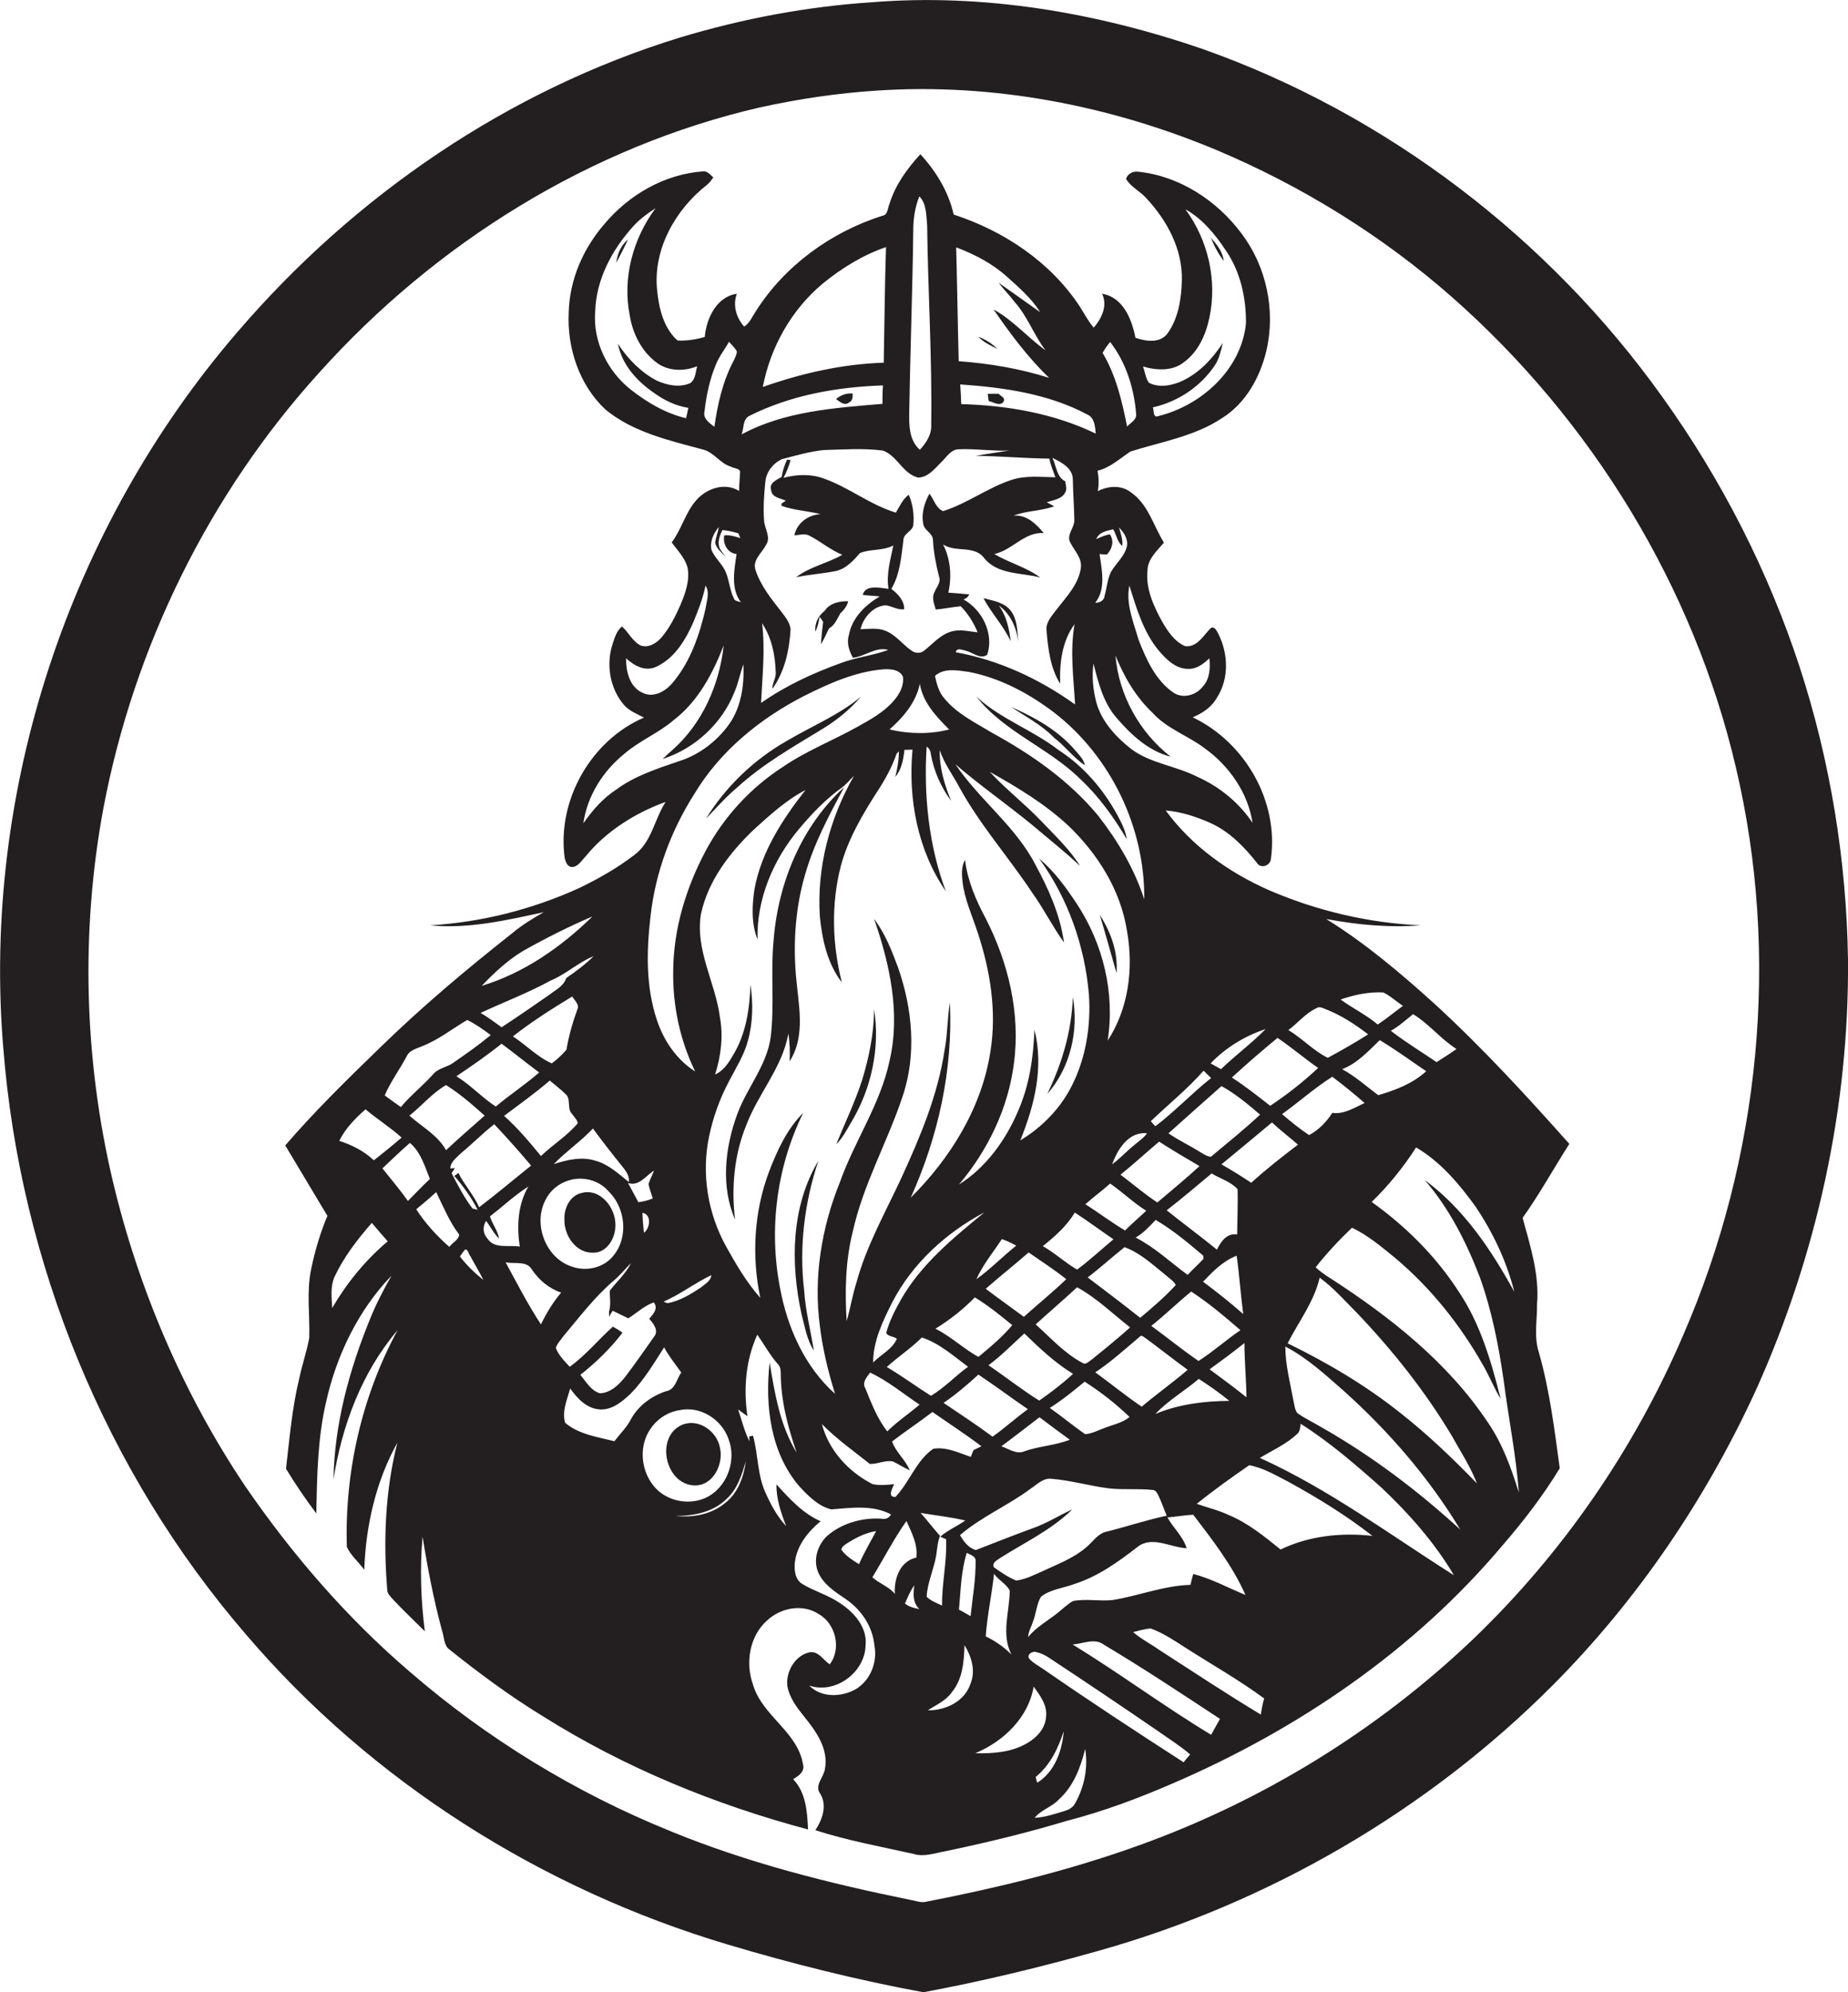 <?xml version="1.0" encoding="utf-8"?>
<!-- Generator: Adobe Illustrator 19.2.0, SVG Export Plug-In . SVG Version: 6.00 Build 0)  -->
<svg version="1.1" id="Layer_1" xmlns="http://www.w3.org/2000/svg" xmlns:xlink="http://www.w3.org/1999/xlink" x="0px" y="0px"
	 viewBox="0 0 732.1 789.3" enable-background="new 0 0 732.1 789.3" xml:space="preserve">
<g>
	<path fill="#231F20" d="M712.9,264.1c-12.5-38.1-31-74.3-54.4-106.9c-44.9-62.9-109.2-112-182.1-137.8C434.5,5,389.7-2.7,345.3,0.9
		c-25.7,1.7-51.1,6.5-75.7,13.9C201.4,35.7,140.4,77.5,94.1,131.5C27.4,208.9-7.2,313.3,1.3,415.2C8,500.1,41.7,582.9,97.4,647.5
		c49.9,58.5,117.4,101,190.9,122.9c25.5,7.6,51.4,14.1,77.5,18.9c23.2-4.3,46.3-9.9,69-16.3c67.8-19,130.8-55.6,180.5-105.5
		c33.5-33.7,60.5-73.6,80.3-116.7c24.1-53.5,37-112.1,36.5-170.7C731.5,340.8,725.1,301.5,712.9,264.1z M666.8,529
		c-19.3,45-47.6,86.2-83,120.2c-38.1,36.4-84,64.6-133.7,82.3c-27.1,9.7-55.2,16.5-83.5,22c-2,0.4-4-0.5-6-0.8
		c-32.4-6.6-64.6-14.7-95.2-27.3c-37.5-15.2-72.5-36.6-103.1-63.1c-25-21.4-46.7-46.6-65.3-73.7c-24.5-36.6-42.1-77.8-52.3-120.6
		C33.3,419.7,31.9,368.9,41,320c12.1-63.7,41.8-124.2,85.4-172.3C172.5,96.3,233.8,58,301.3,42.5c15.1-3.3,30.5-5.6,46-6.6
		c46.1-3.1,92.6,5.9,135,23.7c33.8,14.3,65.4,33.9,92.9,58.1c55.3,48.7,95.7,114.5,112.5,186.4C705.3,378.7,697.3,458.8,666.8,529z"
		/>
	<path fill="#231F20" d="M568.2,397.6c-13.4-12.1-27.3-23.9-42.8-33.5c12.3,2.3,24.9,3.5,37.4,2.5c-20.6-0.9-40.9-5.7-59.8-13.8
		c-16-7-30.8-17.5-41.2-31.7c6.2,0.5,12.2,2.5,17.8,5c7.5,3.4,13.3,9.4,18.3,15.7c1.5,2.6,5.5,1.2,5.6-1.7
		c3.1-22.8-10.4-46.1-31-55.9c3.8-1.6,7.5-4,9.6-7.8c4.9-7.6,4.5-17.5,0.5-25.4c-0.6-1-1.4-3-2.9-2.2c-2.9,2.8-5.4,7.8-10.2,7.2
		c-4.2-1.8-6.9-5.9-9.1-9.7c-3.4-6.2-6.6-13.1-5.8-20.4c0.1-4.5,3.8-7.7,6.5-10.9c-4.2-6.8-6.3-15.4-13.3-20.1
		c-3.8-2.8-8.9-2.4-12.9-0.3c0.5-2.7,0.4-5.4-0.1-8.1c5-1.2,8.8-4.8,13-7.6c12.3-3.9,25.5-6,36.4-13.3c9.4-5.9,15-16.2,17.5-26.7
		c3.7-15.9,0-33.3-9.8-46.3c-9.8-13.2-24.8-23-41.3-24.6c-1.9-0.2-4,1-4.5,2.9c1.9,3.2,5.5,4.8,8,7.6c8.2,8.8,14.4,20.2,14.1,32.5
		c-0.2,7.3-1.3,14.9-5.6,21c-2.9,4.1-8.6,3.3-12.8,1.8c-1.4-7.3-4.9-16.1-13.2-17.4c2.3,4.7-0.2,9.8-3.3,13.4
		c-2.2-2.5-3.7-5.5-5.5-8.3c-11.6-17.7-30.1-30-50-36.5c-2-9-7-17.2-13.2-23.9c-5.2,5.7-9.9,12.1-12.2,19.6
		c-0.8,1.7-0.6,4.5-2.9,4.8c-20.4,6.5-38.7,19.8-50.2,38c-1.4,2.1-2.3,4.5-4.5,5.9c-3.1-3.5-4.6-8.4-2.9-13
		c-8,1.1-12.1,9.8-12.7,17.1c-3.5,1-7.1,1.6-10.8,1.4c-5.6-5-7.4-12.9-8.1-20.1c-1.6-16.1,7.3-31.8,19.7-41.5c1-0.8,1.8-1.9,2.6-3
		c-1.2-1-2.3-2.6-4.1-2.4c-15.3,1.1-29.4,9.3-39.1,20.9c-8.4,9.7-13.8,22.1-14.1,35c-0.7,14.1,4.2,28.8,14.6,38.5
		c11,9,25.2,12.2,38.6,15.8c4.4,1.1,6.8,5.6,11.1,6.8c1.1,0.7,2.9,0.5,3.6,1.8c-0.1,2.6-0.4,5.2-0.4,7.8c-5.7-3.5-12.9-1-17,3.7
		c-4.3,4.9-5.8,11.5-9.7,16.7c2.3,3.2,5.3,6.1,6.3,10.1c0.9,5.1-0.9,10.1-2.9,14.8c-2,4.5-4.2,8.9-7.4,12.7c-2,2.3-5.2,4.4-8.4,3.2
		c-3.2-1.7-4.7-5.2-7.3-7.5c-2.1,1.7-2.9,4.4-3.7,6.9c-2.7,8.1-1.1,17.7,4.5,24.2c2.1,2.4,5.1,3.5,7.9,5
		c-21.1,9.1-34.5,32.9-31.4,55.6c0.4,1.5,0.9,3.4,2.8,3.6c2.5,0,3.8-2.5,5.4-4.1c8.2-10.1,19.7-17.3,31.8-21.7
		c-4.5,6.9-5.5,16-12.5,21.1c-6.8,5.2-14.2,9.4-21.9,13.1c-18.5,8.4-38.6,13.5-58.9,14.7c15.2,1.5,30.2-2,45-5.2
		c-4.4,2.5-8.8,5.2-12.7,8.5c-18,14.2-35.6,29-52,45c-13,12.6-25.9,25.2-37.7,38.9c5.5,9.3,11.2,18.6,16.7,27.9
		c-2.9,6.9-5,14.1-6.5,21.4c-1.8,8.9-0.4,18-0.7,27c-1,5.4-2.8,10.5-3.9,15.8c-2.9,11.8-3.9,24-5.3,36c3.7,6.1,7.7,12,12,17.7
		c0.3-14.6,0.5-29.5,3.8-43.8c4.1-18.6,12.7-36.6,26-50.4c-3.2,5.6-6.2,11.4-8.6,17.4c-8.2,20.1-14,41.5-14.4,63.3
		c3.4-21.4,11.2-42.4,25.4-59.1c-14.2,26.2-21,56.2-20.1,85.9c1.6,3.4,4.7,6,6.9,9c0.6-17.4,4.6-35,13.1-50.3
		c-4.8,18.9-5.6,38.8-4,58.2c0,1.7,1.4,2.8,2.4,4c4,4.3,8.3,8.3,12.5,12.5c-1.6-12.4-2-25-0.9-37.5c2,12.5,4.4,25,7.7,37.2
		c0.8,2.3,0.7,5.1,2.3,7c12.1,9.7,24.6,19,37.9,27.1c32.3,20.3,68,34.9,104.8,44.7c-0.3-7-0.8-14.6-5.9-19.9c2.1-1.3,4.8-3,3.9-6
		c-2.2-12.9-16.2-19.1-19.8-31.5c-3.1-8.6-1.4-19.2,5.6-25.4c5.3-5,14-6.7,20.3-2.6c6.8,3.7,9.3,13.7,4.5,20
		c-2.6-1.7-4.4-5.3-7.9-4.8c-5.8,1.2-9.5,7.6-8.9,13.3c0.8,4.7,3.7,8.5,6.6,12.1c4.7,5.8,9.8,12.8,8.3,20.8
		c-0.4,3.3-4.3,6.5-1.9,9.8c2.9,4.6,0.9,10.3-1.9,14.5c12.7,4.1,25.9,6.5,38.9,9.4c4.1,1.3,8.3-0.3,12.3-1
		c16.3-3.4,32.5-7.3,48.4-12.1c14.4-3.7,28.3-8.9,41.9-14.8c49.7-21.4,95.7-52.7,130.7-94.3c8.3-9.6,16.1-19.7,22.7-30.6
		c-2.1-15.4-4-31-8.3-46c-2-6.2-0.6-12.7-0.7-19c1-11.7-2.7-23.1-5.7-34.2c6.7-9.4,12.3-19.6,18.5-29.3
		C604.8,434.2,587.3,415.1,568.2,397.6z M469,143.5c5.7-4.1,8.7-10.9,10.1-17.6c3.2-14.8-0.5-30.8-9.5-43c6.7,3.8,11.8,9.9,16,16.3
		c5.8,8.4,8.1,18.8,8,29c-1.9,18.3-17.7,32.5-34.9,36.7c-2,0.7-1.5-2.4-2-3.5c9.9-2.2,18.9-8.2,24.6-16.7c1.7-2.6,2.4-5.7,3.1-8.8
		c-4.3,6.6-10,12.6-17.4,15.6c-3.8,1.4-8.2,2.1-11.9,0.1c-1.3-1.9-1.5-4.3-2.3-6.4C458.2,146.8,464.6,147.1,469,143.5z M439.8,135.5
		c6.3,8.1,9.5,18.4,10.3,28.6c0.2,2.3-2.3,3.4-3.6,4.9c-2-10.1-4.4-20.3-9.7-29.2C437.7,138.2,438.7,136.8,439.8,135.5z
		 M273.4,151.8c-4.2,1.9-9.2,0.8-13.2-1c-6.3-3.3-11.5-8.6-15.4-14.6c1.6,8.4,7.7,15,14.5,19.6c4,2.9,8.5,5,13.4,5.8
		c-0.3,1.3-0.6,2.7-0.9,4.1c-8.1-1.9-15.5-6.3-22-11.4c-9.2-7.3-15-19.1-14-31c0.4-12.8,6.8-24.6,15.3-33.9c2.5-2.7,5.5-4.9,8.6-6.9
		c-9,12.1-13.2,27.8-10.2,42.6c1.2,7.3,4.8,14.3,10.8,18.7c4.5,3.3,10.8,3.4,15.9,1.3C275.5,147.3,275.6,150.4,273.4,151.8z
		 M290.6,143c-4.3,8.1-6.3,17.1-7.6,26.1c-1.9-1.5-4.6-3.2-3.9-6.1c0.7-6.2,2-12.5,4.4-18.3c1.3-3.4,3.6-6.2,5.3-9.3
		c1,1.2,2.3,2.3,3.1,3.8C291.9,140.6,291.1,141.8,290.6,143z M577,415.6c-2.5,1.8-5.2,3.5-7.9,5.2c-6-4.1-12.3-7.9-18.1-12.4
		c3.2-1.8,5.9-4.3,8.8-6.6C566.1,405.6,570.8,411.7,577,415.6z M400.7,655.5c-3-3-6.5-5.4-10.2-7.2c0.6-8.3,2.4-16.5,3.3-24.8
		c1.7,2.5,4.8,4,6.2,6.6C400,638.5,396.5,647.5,400.7,655.5z M393.7,620.9c-0.8-1.7,1.2-2.7,2.3-3.5c9.7-6.2,20.5-11.2,28.8-19.4
		c-5.1,2.3-9.9,5.4-15.2,7.3c-7.7,2.8-15.3,5.8-23,8.8c-3-0.8-4.8-3.4-6.3-5.9c8.5-7.3,19-11.7,28-18.4c2.6-1.7,5-4.4,8.4-3.9
		c7.7,0.6,15.2,2.9,22.9,3.8c5.6,0.6,11.4,0,17,0.6c1.3,0,1.9,1.4,2.4,2.4c1.2,2.5,2.1,5.2,3.2,7.8c-8,1.7-15.8,4.3-23.7,6.3
		c-3.7,0.7-5.7,4.3-8.5,6.5c-4.9,4.1-11,6.4-16.8,9.1c-3.4,1.5-6.8,3.3-10.6,3.8C399.4,624.9,396.5,622.9,393.7,620.9z M386.5,618.1
		c0.1,7.4-1.2,14.8-2,22.2c-1.5-0.9-3-1.7-4.6-2.6c0.7-7.5,0.8-15.2,3.1-22.5C384.3,616,386.3,616.4,386.5,618.1z M345.7,588
		c-9.5-4.8-17.4-13.4-20.1-23.8c5.8,5.9,12.6,10.7,19,15.8c3.1,0.1,6-1.6,9.1-1c2.3,1.1,4.4,2.5,6.7,3.5c-1.7-4.2-5.5-7.1-7-11.4
		c5.2-4,10.8-7.7,16-11.7c6.4,4.5,13.1,8.8,19.4,13.6c-1,0.5-2,1-3.1,1.5c-0.4,0.9-0.8,1.8-1.1,2.7c-4.8-1.6-9.7-4.1-14.9-3.2
		c-6.8,4.7-9.4,13.3-15,19.1c-3.3,0-1.1-3.5-0.5-5.1C351.5,588.3,348.6,588.6,345.7,588z M304.7,464.1c-6,15.9-7,33.5-3.5,50.1
		c-5.4-6.1-9.5-13.1-13.4-20.1c-7.4-13.2-10-29-6.9-43.8c1.6-7.7,4.3-15.2,8-22.1c2.7-5.2,5.9-10.2,7.4-15.9c2-7.2,2.1-14.8,1-22.2
		c-0.3,9.6-1.8,19.5-6.8,27.8c-1.8,3.1-3.8,6.3-7.2,7.8c2.3-7.3,3.3-15.1,1.9-22.7c-1.8-13.8-9.9-26.7-7.5-40.9
		c2.8-13.1,11.3-24.2,20.8-33.3c6.4-5.8,12.9-11.8,20.6-15.8c-9.1,11.6-17.5,24.5-20.2,39.2c-1,6.6-1.3,13.7,1.2,20
		c-0.4-16,6.2-31.5,16.3-43.6c5.1-6.1,10.7-12,17.3-16.7c1.7-1.3,3-3,4.6-4.5c-9.6,16.8-14.8,36.4-13.5,55.8c0.9,9.1,3,18.6,8.7,26
		c-3.8-15-4.3-31-0.4-46.1c2.9-10.8,8.7-20.6,14.7-29.9c3-4.6,5.6-9.4,7.4-14.6l0.9-0.9c0,3.4-0.6,6.8-1.4,10.1
		c2.5-3,3.2-7,3.6-10.7c1,0,2.1-0.1,3.2-0.1c-1.8,19.4,2,39.9,13.2,56.1c-6.8-18.2-8.8-38-7.6-57.3c1.1,0.7,1.6,1.9,1.7,3.2
		c1.2,6.6,4,12.9,8,18.3c-2.6-6.4-4.7-13.1-4.5-20.1c1.7,5.3,5.1,9.7,7.7,14.6c8.2,15,19.6,27.8,29,42c4.5,6.3,8,13.3,12.5,19.6
		c-1.5-11-6.1-21.2-11.3-30.8c-7.9-15.3-22.2-25.7-31.7-39.8c9.6,8.3,20.1,15.6,30,23.7c6.5,5.5,13.2,10.8,19.4,16.6
		c-4.2-6.7-10-12.1-15.4-17.8c-6.5-6.8-14-12.6-20.4-19.5c10.9,6.1,21.7,12.6,30.9,21.1c11.8,11.2,21,25.8,23.5,42.1
		c2.6,14.7,0.6,30.6-7.7,43.3c3-18.8-1.8-38.4-12.2-54.2c-4.3-6.5-8.9-12.9-14.9-17.9c11.4,15.7,18.1,34.7,19.7,54
		c0.8,12.2-1.2,24.8-6.7,35.8c-4.5,9-11.8,16.6-20.5,21.8c5.6-13.8,9.4-29,5.6-43.8c-0.4,10.9-2,21.9-6.4,32
		c-4.9,11.6-12.7,22.5-23.5,29.3c11.5-13.6,19.6-30.4,21.8-48.2c2.6-19.8-2.3-40-11.4-57.6c-3.8-7.1-7-14.7-8-22.8
		c-1.5,2.6-1.3,5.7-1,8.5c0.8,7.1,3.9,13.7,6.1,20.5c4.9,14.9,7.5,31,5,46.6c-3.3,22.3-15.8,42.5-31.6,58.2
		c10.9-24.2,16.8-50.8,15.5-77.4c-1,6.3-0.9,12.7-2.1,19c-2.7,17.9-9.8,34.7-17.3,51c-6.3,13.5-13.7,26.6-17.6,41
		c-1.6,5-2.4,10.2-3.9,15.3c-0.7-11.8-0.5-23.8,2.4-35.3c4.1-18.7,13.7-35.5,19.7-53.5c5.7-16.6,4-34.9-1.7-51.2
		c-2.5-6.7-5.1-13.5-9.5-19.3c6.2,17.9,10.5,37.4,6.1,56.2c-3.6,17.1-13.8,31.6-19.6,47.9c-7.3,18-10.6,37.8-8,57.2
		c1.1,9.1,3.3,18.1,6,26.8c-12.1-10.8-18.9-26.3-21.8-42c-4.5-23.3-1.3-48,9.2-69.3C311.7,447.4,307.9,455.8,304.7,464.1z
		 M281.8,505.2c-0.2,2.3-2.4,3.4-4,4.8c-4.1,2.7-8.4,5.4-13.3,6.3c-0.4-0.1-1.2-0.4-1.6-0.6C269.5,512.8,275.3,508.3,281.8,505.2z
		 M381.7,237.5c1.1-0.4,1.8-1,2.3-2c-2.8-0.3-5.5-0.5-8.3-0.7c1.4-6.4,0.9-13.3-2.1-19.1c4.9,3.3,12.3,0.2,16.2,5.3
		c5.4,6.8,14.8,5.8,22.3,7.8c-5.5-4.1-12.3-5.8-18.2-9.3c7.1-1.5,12-8.9,19.6-8.3c-3-3.6-6.8-7.4-12-6.9c5.2-2,10.9-1.8,16.1-3.7
		c-0.7-0.4-2.1-1.2-2.9-1.6c2.6-0.9,5.9-1.2,7.3-3.9c0.8-1.4,0.2-2.9,0-4.4c-3.5-1.8-3.5-6.2-5.1-9.3c3.5,1.7,8,4,8.1,8.4
		c0.1,5.4,0.5,10.8,0.6,16.2c0.1,2.8-2.5,5.1-2,8c1.4,3.7,5.1,6.6,4.6,10.9c-0.9,6.7-5.9,11.7-9.8,16.8c-1.8,2.4-4.2,4.9-3.8,8.2
		c0.6,7.2,1.5,14.8,5.4,21c-0.3-8.1,0.7-16.9,5.7-23.6c-1.9,10.6-0.4,21.2,0.2,31.8c-14.1-10.1-30.2-17.6-47.3-20.7
		c0.5-2,2.7-0.8,4-0.6c2.8,0.7,5.8,3.6,8.5,1.6C393.8,251.2,389.3,241.7,381.7,237.5z M383.8,266.2c12.4,2.4,23.8,8.5,33.8,16.1
		c22.5,17.4,36,45.6,35.7,74c-3.9-12.1-10.5-23.2-18.3-33.2c-11.5-13.9-26.5-24.3-42.2-32.9c-6.6-4-13.8-7.5-18.7-13.5
		c-2.2-2.5-3-5.7-3.7-8.9C374,264.5,379.4,265.6,383.8,266.2z M405.8,528.3c6,5.8,12.1,11.6,19.3,16c-4.2,3.9-8.7,7.3-13.4,10.6
		c-6.9-4.3-13.3-9.4-20.1-14C396.7,537.1,401.1,532.6,405.8,528.3z M387.6,537.6c-5.9-3.3-10.9-8.1-17-11.2
		c5.7-3.5,10.9-7.6,15.6-12.4c5.2,3.2,10.1,7.1,14.8,11C397.1,529.7,392.3,533.7,387.6,537.6z M410.3,524.7
		c5.4-4.9,11-9.7,16.4-14.7c7.7,4.2,14.1,10.5,21,15.9c-5,4.5-10.2,8.7-15.4,12.9c-1,0.6-2.1,2-3.4,1.2
		C421.7,536.2,416.2,530,410.3,524.7z M430.9,506.1c5-3.8,9.7-8.1,14.6-12c6.2,2.3,11.1,6.9,16.2,11c1.4,1.3,3.2,2.3,4.1,4
		c-4.3,4.7-9.2,8.9-14.1,13C444.9,516.7,437.9,511.4,430.9,506.1z M449.9,490.3c3.1-1.8,5.5-4.4,7.9-7c6.8,4,12.9,9.1,18.9,14.2
		c0,0.3,0,0.9,0.1,1.2c-2,2.2-4.3,4.2-6.3,6.4C463.7,500.1,457.5,494.2,449.9,490.3z M445.7,487.5c-5.4-3.2-10.4-7-15.7-10.4
		c3.2-2.9,6.6-5.3,9.8-8.2c4.9,3.4,9.2,7.6,14.3,10.8C451.3,482.3,448.4,484.8,445.7,487.5z M441.1,491c-4.8,4-9.4,8.3-14.4,12
		c-4.7-2.7-8.8-6.6-13.6-9.3c4.8-3.8,9.5-8,12.7-13.3C431,483.8,436,487.5,441.1,491z M422.4,506.8c-5.4,5.2-11.2,9.9-16.8,14.9
		c-5-3.7-10.1-7.3-15.1-11.1c5.6-4.9,11.4-9.5,17-14.4C412.5,499.7,417.7,503,422.4,506.8z M386.8,506.8c2.6-5.8,6.7-10.7,10.1-15.9
		c2,0.7,3.8,1.6,5.7,2.6C397.2,497.8,392.4,502.8,386.8,506.8z M356.8,515.1c-2.3,4.1-4.5,8.4-5.7,12.9c0.4,1.5,3,1.4,4.2,2.4
		c-1.8,4.2-6.3,6.2-9.4,9.4c0-8.6,3.9-16.5,7.6-23.9c8-15.4,21.3-27.5,36.5-35.6C377.6,490.5,364.8,500.9,356.8,515.1z M351.3,541.6
		c4.5-4.1,9.6-7.4,13.9-11.7c7,2.3,12.5,7.3,18.3,11.6c-5,3.6-9.3,8.3-14.7,11.5C362.9,549.3,357.3,545.1,351.3,541.6z M364.3,556.5
		c-4.2,3.6-8.9,6.7-12.8,10.6c-4-5.1-6.3-11.2-8.7-17.1c-1.4-2.3,0.6-4.4,1.9-6.2C351.8,547.1,357.8,552.2,364.3,556.5z
		 M387.6,544.6c6.6,4.4,13,9.2,19.6,13.7c-4.8,3.5-9.2,7.5-14,10.9c-6.3-4.7-12.9-9-19.4-13.4C378.7,552.5,383.2,548.6,387.6,544.6z
		 M411.8,561.5c4,3,8,6,12,8.9c-5.8,2.3-12.1,2.5-18,4.6c-3.2,1.3-6.2-1-9.1-2C401.7,569.3,406.7,565.4,411.8,561.5z M415.9,557.8
		c4.9-3.1,9.3-6.7,13.8-10.4c6.4,4.1,12.4,8.8,17.8,14c-2.8,2.3-6.5,3-9.8,4.3c-2.6,0.9-5,2.3-7.8,2.5
		C425.1,564.9,420.6,561.1,415.9,557.8z M433.9,543.7c6.2-4.1,11.8-9.2,17.5-14c0.9-1.2,2.1,0.4,2.9,0.8c5.4,4,10.7,8.2,16.2,12.2
		c-5.9,5.1-12.3,9.6-18.2,14.6C445.9,553,440,548.1,433.9,543.7z M456.1,525.3c5.4-4.3,10.4-9.2,15.8-13.6
		c6.9,4.5,13.3,9.9,19.5,15.3c-5.7,3.9-10.8,8.5-16.6,12.2C468.4,534.8,462.4,529.9,456.1,525.3z M476.6,507.8
		c3.9-4.1,7.9-8.2,13.3-10.3c1.1,7.7,1.6,15.4,2.6,23.1C487.4,516.1,482.1,511.9,476.6,507.8z M490.1,489.1c-4.1-0.7-6.5,2.9-8,6
		c-6.5-5.3-13.3-10.3-19.9-15.6c6.1-4.7,11.9-9.7,17.8-14.6c3.4,2.1,7.6,3.2,10.3,6.3C490.4,477.2,490.2,483.1,490.1,489.1z
		 M479.7,458.3c-1.6-0.1-3-1.2-4.3-1.9c-4.1-2.6-8.5-4.6-12.5-7.4c7-6.3,14-12.5,21-18.7c5.5,3,10.5,7.2,15.3,11.3
		C493,447.4,486.3,452.8,479.7,458.3z M475.2,462c-5.4,5-11.1,9.6-16.7,14.4c-5.1-3.3-9.8-7.4-14.6-11c5.2-4.2,10.2-8.8,15.3-13.1
		C464.4,455.7,469.8,458.8,475.2,462z M449.3,453.7c-3,2.4-5.6,5.3-8.7,7.6c2.1-6,6.6-13.1,13.8-12.3C453,451,451,452.2,449.3,453.7
		z M376,289c-7.6,2-16,1.8-23.6,0c5.5-4.9,10.5-10.7,12-18.1C365.6,278.3,370.9,283.9,376,289z M409.2,642.5
		c1.3-3.2,1.4-6.9,3.2-9.9c3.8-3,9-3.4,13.4-5.1c9.3-3,17.2-8.7,24.8-14.6c5.8-4.6,13.1,0.2,19.5,0.5c-1.4-4.7-5.3-8-7.6-12.2
		c3.4-0.3,6.8-0.9,10.2-1.1c7.7,10.1,15.5,20.1,20.7,31.8c-6.9-2.8-13.5-6.5-20.7-8.3c-0.4,1.4-0.7,2.8-1.1,4.3
		c-10.5,0.3-20.4,4.3-30.7,6c-5.2,0.6-10.6-0.6-15.8,0.4c-2.3,1.3-4.2,3.2-6.2,4.8c-3.9,3.1-8.4,5.5-11.6,9.5
		C407.4,646.3,408.6,644.5,409.2,642.5z M457.7,560.2c5.1-5.4,11.6-9.1,17.2-13.9c4.2,2.7,8.2,5.5,12.1,8.7
		C477,555.1,467,556.3,457.7,560.2z M479.2,542.5c4.7-3.4,9.3-6.8,13.8-10.4c0,7.2,0.7,14.3,0.8,21.5
		C489,549.7,484,546.1,479.2,542.5z M483.9,461.3c6.7-5.5,13.3-11,20-16.6c3.3,3.1,6.9,5.8,10.3,8.8c-6.3,4.8-12.6,9.7-18.5,15.1
		C491.8,466,487.9,463.6,483.9,461.3z M507.9,441.4c6.7-4.8,12.9-10.4,19.9-14.8c4.4,3.3,8.7,6.8,12.8,10.4c-4,1.8-8.2,4.6-12.8,3.9
		c-2.3,3.6-5.4,6.8-9.2,8.8C514.8,447.2,511.3,444.3,507.9,441.4z M531.7,423.6c6-2.3,10.4-7.2,14.9-11.5
		c6.4,3.8,12.3,8.2,18.4,12.3c-5.3,4.9-12.2,7.5-19,9.5C541.3,430.4,536.9,426.4,531.7,423.6z M548,393.2c2.8,1.3,5.1,3.6,7.8,5.3
		c-3.3,2.4-6.5,5.1-10,7.4c-4.5-3.8-9.9-6.4-14.7-9.9C536.5,394.1,542.3,392.9,548,393.2z M521.4,399.5c1.2-0.9,2.5-0.2,3.7,0.3
		c6.2,2.4,11.7,6,16.9,10c-5.2,3.3-10.6,6.4-16,9.3c-5.8-2.9-10.1-7.7-15.6-11C514.1,405.4,517.1,401.5,521.4,399.5z M506.1,411.2
		c5.5,3.7,10.6,8.1,16.1,11.9c-5.9,5.5-12.2,10.5-19,15c-5-3.9-9.9-7.8-15.2-11.2C493.9,421.5,499.9,416.3,506.1,411.2z
		 M501.4,407.7c-5.6,5.7-12,10.4-17.7,15.9c-1.4-0.8-2.7-1.5-4.1-2.3C485.5,415.1,493.2,410.4,501.4,407.7z M476.8,424.2
		c1,1,2,1.9,3,2.9c-7.6,6-14.3,13.2-22.1,19.1c-0.5-0.5-1.4-1.5-1.8-2C462.9,437.5,470.4,431.5,476.8,424.2z M477.3,296.5
		c9.7,7,17.1,17.6,18.9,29.5c-5.4-8.1-13.2-14.4-22-18.3c-8.4-4.3-18.3-5.2-26-10.9c-6.1-4.8-11.8-10.9-13.9-18.6
		c-1.3-5-1.8-10.2-1.1-15.3c1.9,7.6,3.9,15.6,9.3,21.7c5.7,6.6,12.6,13,21.3,15.2c-12.4-9.6-20.6-24.5-21.9-40.1
		c3.4,8.4,8,16.4,14.7,22.7C462.2,288.7,470.6,291.4,477.3,296.5z M447.4,232c2.8,8.9,5.5,18.3,11.6,25.7c3,3.5,6.8,7.4,11.8,7.3
		c3.3,0.1,6-2,8.3-4.2c0.4,3.8,0.2,8.2-2.6,11.2c-2.7,3.5-8,5-11.8,2.3c-7-4.9-10.6-13.1-13.6-20.7
		C449.1,246.6,445.9,239.3,447.4,232z M441,209.7c1.3,2.2,1.6,5,3.6,6.6c0.3-2.5-0.6-4.9-1.3-7.3c1.9,1.9,3.5,4.3,3.2,7.1
		c-0.8,4.2-4.3,6.9-6.4,10.5c-1.4,2.9-1.6,6.3-2.5,9.4c-0.1,1.9-2,2.9-3.7,2.8c4.3-5.4,2.6-13,1.7-19.3c0.7,0.1,2.1,0.2,2.9,0.2
		c2.1-2.2,3-5.3,1.2-8c-1.9,0.3-3.7,1.1-5.4,1.9C435.3,210.8,438.5,210.3,441,209.7z M430.7,164.2c3,1.3,3.1,4.8,3.4,7.6
		c-16.5-8-35.1-11.2-53.3-11.7c-0.1-2.6-0.2-5.2-0.4-7.8C397.6,153.5,415.3,156,430.7,164.2z M399.1,109.8c4.7,4.2,9.6,8.5,13,13.9
		c-5.5-3.9-11-7.8-16.5-11.7c2,2.7,4.4,5,6.4,7.7c5.1,5.7,7.6,13.1,12.2,19.1c-7.1-5.1-12.9-12-20.6-16.2c6.6,9.6,13.6,19,22,27.1
		c-11.6-3.7-23.7-5.7-35.8-6.6c-0.4-15-0.6-30-1-45.1C386.2,100.8,393.3,104.5,399.1,109.8z M360.2,163.1c0.4-24,1.3-48,1.6-72
		c0-4.5,0.7-9.1,2.4-13.3c2.9,2.9,2.7,7.5,3.1,11.4c0.3,26.3,2,52.6,1.6,78.9c0.3,3.9-1.9,7.3-4.5,10.1
		C360.1,174.4,360.1,168.4,360.2,163.1z M363.7,189.2c3.9,0,6.6-3.5,9.1-6c2.1-1.9,3.8-5.2,7.1-5.2c6.6-0.3,13.3,0.8,19.9,0.5
		c-4.4,0.7-8.8,1.3-13.2,2.1c9.7,0.1,19.4,1,29.1,1.1c0.5,2.5,1.5,4.9,2.4,7.4c-5.8-0.1-11.7-0.8-17.3,1
		c-9.5,3.1-17.6,9.4-27.2,12.4c-2.9-1.2-3.6-4.7-5.4-6.9c-2.1,3.8-3.4,8.3-2.3,12.6c0.8,2.2,3.8,3.3,3.7,5.9
		c0.3,4.9,1.2,9.6,2.4,14.3c0.9,2.3-1,4.2-1.8,6.2c-1.2,2.2-0.1,4.7,0.5,6.9c3.3-0.3,6.6-1,9.9-1.3c2.9,2.9,5.1,6.5,6.7,10.3
		c-3.6-0.3-7.2-1.4-10.7-0.2c-4.2,1.3-7.1,4.8-10.4,7.4c-1.4,1.2-3.4,1.2-4.9,0.2c-3.6-2.4-6.2-6.2-10.3-7.9
		c-3.2-1.4-6.7-0.8-10.1-0.7c1.1-4.6,4.9-9.1,9.9-9.5c2.5,0.3,4.7,1.9,7.4,1.6c0.1-3.5-2.5-6.1-5.1-8.1c3.5-5.8,3.9-12.7,4.8-19.3
		c0-2.7,3.4-3.4,3.9-5.8c0.4-4.1-0.1-8.4-1.8-12.2c-2.4,1.8-3.6,4.6-5.1,7.1c-10.2-3.1-18.6-10-28.5-13.5c-5.1-1.9-10.7-1.7-16-0.3
		c1.2-2.2,2.1-4.6,2.8-7c-0.4,0-1-0.2-1.4-0.2c-1,2.2-1.8,4.4-2.1,6.8c-1.9,1.2-5.2,2.4-4.2,5.3c0.3,3,3.7,3.1,5.8,4.2l-1.7,1.1
		l0,0.9c5,1.8,10.4,2,15.5,3.3c-4.9,0.2-9.4,3.5-10.4,8.4c2-0.1,4-0.9,5.9,0.1c4.5,2.3,8.4,5.7,13.1,7.6c-5.9,3.4-12.9,4.7-18.3,8.9
		c5.1-1.1,10.3-1.4,15.4-2.4c4.2-0.8,7.2-4.1,9.9-7.2c4.2-1.7,9.1-0.8,13.2-3c-1.1,5.6-2.9,11.4-1.9,17.2c-3.2-0.4-9.3-1.8-10.2,2.4
		c2.2,0.3,4.5,0.3,6.7,0.6c-5.7,3.4-11,8.5-12.2,15.3c-1,3.1,0.1,6.3,1.6,9c4.8-0.5,9-4.5,14-3.1c-6.1,2.2-12.7,2.9-18.8,5.2
		c-11.1,4-21.9,9-31.6,15.8c0.5-10.5,1.7-21.1,0.4-31.6c3.8,5.7,5.2,12.6,5.4,19.3c0.3,2.3-1.4,4.3-1.3,6.7
		c4.9-6.9,6.7-15.3,7.2-23.6c-0.3-2.7-2.1-4.9-3.7-7c-4-5.1-8.2-10.3-10.2-16.5c-1.3-3.9,2.5-6.7,4.1-9.8c2.2-3.1-0.5-6.5-0.7-9.7
		c-0.4-5.2,0-10.4,0.5-15.5c0.4-3.9,3.1-7.3,6.6-8.9c5.4-1.4,10.8-3,16.5-3.6c7.8-0.2,15.6-0.8,23.4,0.2
		C355.4,180.4,357.6,187.7,363.7,189.2z M326,112.3c7.5-6.1,15.9-11.3,25-14.4c-0.5,15.3-0.6,30.5-0.9,45.8
		c-16.4,0.5-32.5,4.2-47.9,9.6C305.2,137.6,313.5,122.7,326,112.3z M296.6,164.9c16.4-8.3,34.9-11.6,53.2-12.2
		c-0.2,2.4-0.2,4.9-0.2,7.3c-18.9,1.6-38.8,2.9-55.8,12.1C294.7,169.8,294.2,166.4,296.6,164.9z M284.8,208.8
		c-0.4,2.1-1.2,4.1-1.5,6.2c0.5,2.4,2.7,4,4.3,5.8c-0.9-1.3-1.9-2.4-2.6-3.8c-0.8-2.4,0.1-4.8,1.2-7c2.2,0.2,4.3,0.7,6.3,1.3
		c0.2,0.5,0.6,1.4,0.8,1.9c-2.1-0.7-4.2-1.3-6.4-1.1c-0.6,3.3,1.2,7,4.9,7.4c-0.9,6.3-2.4,13.6,1.7,19.1c-1-0.4-2.5-0.4-2.8-1.6
		c-1.8-3.6-1.8-7.9-3.7-11.4c-1.5-2.7-3.9-4.8-5.1-7.6C281.1,214.8,282.6,211.3,284.8,208.8z M254.4,274.4
		c-5.1-2.4-6.4-8.5-6.4-13.6c3.2,2.9,7.5,5.4,11.9,3.4c7.4-3.4,11.8-10.8,14.9-18c1.9-4.6,3.7-9.3,4.7-14.2c1.8,2.8,0.4,6.2,0,9.2
		c-2.4,10.3-5.9,20.7-12.7,28.9C264,273.7,259,276.8,254.4,274.4z M244.3,312.7c-5.4,3.5-9.6,8.3-13.2,13.5
		c1.5-10.8,7.8-20.8,16.3-27.6c6-5.2,13.6-8.2,19.6-13.4c9.6-7.4,15.4-18.4,19.7-29.5c-1.7,15.6-8.5,31.1-20.5,41.6
		c-1.2,1.1-2.5,2.2-3.7,3.4c12.8-4.1,23.6-14.1,28.5-26.6c1.5-3.5,2.2-7.3,3.5-10.9c0.4,8.7-1,18-6.6,25
		c-4.9,6.3-11.7,11.2-19.3,13.5C260.2,304.6,251.5,307.4,244.3,312.7z M257.7,363.1c1.9-17.3,8.1-34,17.4-48.6
		c10.2-17,26.1-29.9,43.5-38.8c9.8-4.9,20-9.5,31-10.5c2.9-0.2,6.7-0.1,8.1,2.9c0.5,3.6-1.4,7-3.7,9.6c-3.9,4.5-9.2,7.4-14.4,10.3
		c-9.7,5.4-20.2,9.5-29.4,15.8c-12.9,8.3-23.5,19.9-30.7,33.4c-7.7,14.5-12.6,30.6-12.8,47c-0.3,13.9,2.6,27.8,8.7,40.3
		c-7.3-4.6-12.4-12.1-15.1-20.2C255.8,391,256.1,376.8,257.7,363.1z M259.1,463.8c-0.7,1.8-1.6,3.5-2.2,5.3c0.4,1.9,1.1,3.8,1.7,5.7
		c-1.8,0.8-3.8,1.2-5.7,1.5c-1.4-2.5-2.7-5.1-4.1-7.6C253.1,470.2,255.9,465.7,259.1,463.8z M255.1,488.4c-0.3-2.6-0.5-5.3-0.6-7.9
		C258.2,481.1,257.6,486.6,255.1,488.4z M249.1,468.3c-4-3.2-8-7-13.1-8.4c-5.5-1.8-11.3-0.4-16.6,1.3c4.8-5,10.7-9,15.5-14.1
		c3.5,4.8,7.1,9.4,10.8,14C247.3,463.2,249.5,465.3,249.1,468.3z M189.2,479.3c-0.5-0.1-1.5-0.4-2-0.5c-3.3-4.3-5.8-9.2-8.3-14
		c0.5-0.7,0.9-1.4,1.3-2l-1.8,0.1c0.1-2.7,2.5-4.2,4.2-6c4.5-3.7,8.6-7.9,13.2-11.5c5,5.3,9.9,10.8,14.6,16.4
		c-6.9,5.5-13.6,11.2-20.6,16.5c-2.1-4.9-5.9-8.9-8.2-13.6c-0.5,0.4-1.1,0.8-1.6,1.2C183.6,470.1,186.8,474.5,189.2,479.3z
		 M213.6,424.9c-5.5,4.8-11.6,8.8-17.2,13.5c-5.5-3.6-10-8.6-15.6-12c6.1-4.1,12.2-8.3,17.9-12.9
		C203.7,417.2,208.6,421.2,213.6,424.9z M203.2,410.6c7.4-5.8,15.4-10.9,23.5-15.8c0.9,1.6,3,3.2,2,5.2c-1.9,5.2-3.4,10.5-4.3,15.9
		c-1.7,2-3.7,3.8-5.8,5.4C212.9,418.8,208.4,414,203.2,410.6z M192,442c-5.1,4.5-10.3,9-15.3,13.7c-3.3-6-9.5-9.2-14.5-13.7
		c4.9-3.9,9.1-9,14.5-12.1C182.3,433.4,187.2,437.7,192,442z M199.7,442.1c6.1-4.6,12.3-9,18.1-14c2.1,1.8,4.4,3.5,6.4,5.5
		c2.1,2,0.3,5.6,2.4,7.7c0.8,1.2,2,2.2,2.3,3.7c-4.2,5-9.9,8.5-14.6,13C209.7,452.4,205.1,446.9,199.7,442.1z M216.1,475.4
		c1.8-3.7,5.2-6.5,9.1-7.7c5.5-1.8,12-0.2,15.8,4.2c6.8,6.5,8.1,18.2,2,25.6c-3.8,4.8-10.6,6.3-16.2,4.4
		C216.3,498.7,211,485.1,216.1,475.4z M207.3,376.7c8.9-5,18-9.6,27.4-13.6c-12.4,12.1-27.1,22.4-43.9,27.5
		C195.8,385.4,201.1,380.4,207.3,376.7z M218.1,388.5c6.1-2.5,11-7.2,17.1-9.7c-3.3,3.3-7.1,6.1-10.9,8.7c-1,3.2-4.1,4.6-6.5,6.5
		c-6.3,4.4-12.7,8.8-19.1,13c-2.7-2-5.4-4-8.3-5.7C199.6,397,209.2,393.4,218.1,388.5z M161.1,418.5c1.1-2.4,3.8-3,6.1-4
		c6.5-2.5,11.9-6.9,17.9-10.4c3.3,1.6,6.4,3.8,9.3,6c-4.7,3.9-9.7,7.4-14.6,10.8c-2.6,2-6.2,2.2-8.3,4.8c-4,4.5-8.8,8.2-12.7,12.9
		c-2.2-1.5-4.3-3.1-6.4-4.6C154.7,428.6,158.3,423.8,161.1,418.5z M144.8,439.5c4.6,3.9,9.8,7.1,14.3,11.2c-3.6,3.1-7.3,6.1-11,9
		c-3.9-3.7-8.7-6.1-13.7-7.7C136.8,447.1,140.7,443.1,144.8,439.5z M131.6,518.2c-0.2-4.1-0.8-8.4,0.9-12.3
		c3.7-7.9,9.1-14.9,14.8-21.4c2.1,2.5,4.2,4.9,6.3,7.3C144.8,499.2,137.4,508.3,131.6,518.2z M151.5,462.9
		c3.6-3.4,7.1-6.8,10.9-10.1c4.3,3.7,5.9,9.3,7.9,14.3c-3,2.8-5.8,5.8-8.7,8.7C158.5,471.4,154.9,467.2,151.5,462.9z M178,494
		c-5-4.4-9.5-9.3-13.1-14.9c2.7-2.2,5.3-4.4,7.9-6.8c2.8,5.7,5.2,11.7,9.1,16.8C181.8,491.2,179.1,492.4,178,494z M182.2,497.8
		c0.7-1,1.3-1.9,2.1-2.8c1.2,0.1,1.3,1.8,2,2.6c1.7,3.2,3.6,6.3,5.2,9.5C188.1,504.4,184.9,501.3,182.2,497.8z M193.1,490.7
		c-1.8-2-2-4.8-0.5-7c1.7,2.3,3,5,5.1,7c-0.5-3.2-2.7-5.7-3.6-8.8c5.1-3.9,9.8-8.4,15.2-11.8c-4.2,7.2-4.6,15.7-3.4,23.8
		C201.7,493.1,195.9,495,193.1,490.7z M214.3,524.7c-5.2-7.9-9.5-16.3-14-24.6c3.5,0.8,8.4-0.8,10.5,3c2.8,4.1,6.7,7.4,11.5,9
		C219.1,515.9,216.5,520.2,214.3,524.7z M223.1,529.5c6.4-7.6,12.4-15.6,20-22.1c2.5-2.1,4.6-4.7,6.9-7c-2.1,4.2-5.6,7.3-8.4,10.9
		c-0.1,2.7,0.5,5.5-0.3,8.2c0,0.7,0,1.4,0,2.2c0.4-0.8,0.9-1.6,1.4-2.4c2.1,1,4.1,2,6.2,3c3.4-2.1,6.3-5,10.1-6.3
		c1.9,2.4-0.2,4.6-1.8,6.5c1.7,1.9,3.9,4.7,1.9,7.1c-3.7,5.2-7.3,10.5-11.2,15.6c-2.5,3.2-5.8,6.6-10.2,6.8c-3.6-1-5.5-4.6-7.8-7.3
		c6.2-4.9,11.9-10.4,16.7-16.7c-1.2-0.9-2.5-1.7-3.8-2.4c-5.8,5.2-10.7,11.3-17.1,15.9c-2.1-2.3-4.4-4.5-5.5-7.5
		C220.7,532.3,222.1,531,223.1,529.5z M250,562.2c-1.7,3.3-4.4,5.9-6.6,8.8c-6.7-1.7-14.1-2.7-19.5-7.3c-1.4-4.4,0.8-9.3,2-13.6
		c2.8,4,6.7,8.1,11.9,8.3c4.8,0.2,8.7-3.1,12-6.2c5.3-5.4,9.2-12,13.3-18.4c1.9,3.6,4.5,6.7,6.8,10c-1.9,2.5-2.3,6.8-6.1,7.4
		C258.1,553.1,252.9,556.9,250,562.2z M257.7,566.1c2.6-3.9,6.8-6.7,11.5-7.4c8.2-1.8,16.7,3.6,19.4,11.4c3.1,8-0.1,18-7.5,22.5
		c-6,3.6-14,2.9-19.5-1.3C254.2,585.5,252.3,573.8,257.7,566.1z M287.1,595.6c-5.3,4.4-12.6,5.7-19.3,5c7.3,0,15.1-1.6,20.4-7.1
		c4.1-3.9,5.7-9.4,7.3-14.6C294.6,585.2,292.3,591.7,287.1,595.6z M338.9,669.3c-5.5,3.1-13.6,3.4-18.3-1.5
		c10.2,3.5,22-5.1,22.3-15.8c0.8-7.2-4.5-13.2-10.2-16.9c-4.5-3.1-9.9-4.6-14.6-7.4c-3.2-1.7-3.5-5.7-3.2-8.8
		c0.8-6.6,5.2-12.1,10.2-16.2c-7.1-3.1-12.4-9-17.5-14.6c-0.1,5.8,1.8,11.2,3.8,16.5c-3.5-3.8-6-8.4-8.1-13.1
		c-3.3-7.1-2.9-15.2-5-22.7l-1.5,0.3c0,0.5,0.1,1.4,0.1,1.9c-2.1-4-3-8.4-4.5-12.6c1.2,0.9,2.5,1.8,3.7,2.7
		c-1.6-10.9-0.7-22.2,3.9-32.3c2.8,3.9,5,8.1,8.2,11.7c0.9,0.9,1.1,2.2,1.1,3.5c0,10.8,2.8,21.4,6.3,31.5
		c-6.6-10.7-8.7-23.5-10.7-35.7c-1.9,16.9,0.3,35.7,11.7,49c3.5,3.8,7.5,7.9,12.7,9.2c7.9-0.6,16.4-1.9,23.7,2
		c-0.8,1.4-2.1,2-3.6,1.7c-7.4-0.5-15.1,1.5-21,6.2c-4.2,3.4-6.4,9.5-4.4,14.7c2,5,6.7,8,11,10.9c6.2,4.2,10.7,10.9,11.4,18.4
		C347.7,658.7,344.7,665.9,338.9,669.3z M347.1,606.6c-2.3,4.3-4.8,8.6-6.8,13.1c-2.6-1.6-5.2-3.3-7-5.7c0.2-1.4,1.5-2,2.5-2.7
		C339.3,609.1,343.1,607.2,347.1,606.6z M354.5,631.5c-2.4-3-6.2-4.1-8.9-6.6c4.5-7.4,8.5-15.2,13.5-22.3c2,4.5,4.6,9.3,3.9,14.5
		C356.5,618.5,354.1,625.6,354.5,631.5z M358.5,635.3c1.1-2.5,2.1-5,3.7-7.2c-0.4,3.3-0.7,6.8,2,9.4
		C362.1,637.1,360.1,636.6,358.5,635.3z M364.7,599.4c5.9,1,11.8,1.6,17.7,3c-3.2,2.3-6.9,3.8-9.9,6.4c0.6,0.3,1.7,0.8,2.3,1
		c0.4,8.8-1.7,17.5-1.6,26.3c-2.1-1-4.4-1.8-6.1-3.5c0.3-5.7,2.9-10.9,3.8-16.5c0.4-2.5,0.5-5.2,1.5-7.6
		C369.8,605.6,367.4,602.4,364.7,599.4z M384.5,667c-2.3,7.1-9.9,10.7-16.9,10.6c3.3-2.2,7.2-3.8,9.5-7.2c4.3-5.2,4.8-12.2,5-18.6
		C384.8,656.2,386.6,661.8,384.5,667z M386.4,694.6c11.2-4.7,21-14.1,23.1-26.4c2.5,3.5,5.5,7.4,4.9,12c-0.3,4.5-3.5,8.1-7.3,10.3
		C401,694.2,393.5,694.8,386.4,694.6z M421.4,685.9c-0.6,7.8-3.6,16.1-10.5,20.4c-0.2-0.6-0.5-1.8-0.6-2.3
		C416,699.4,419.2,692.7,421.4,685.9z M426,714.3c-0.8,1.6-2.3,2.6-4,3.1c-4,1.2-7.9,2.6-12.1,2.8c2.5-3.2,6.9-4.3,9.6-7.3
		c5.8-5.2,8.6-12.7,10.4-20C431.1,700.2,429.6,707.9,426,714.3z M468.9,698.2c-18.6-12-37.2-24.2-55.4-36.8c-2-1.4-4.2-2.5-5.8-4.3
		c-1.1-1.7,1.6-3.2,3-2.5c1.9,0.4,3.6,1.3,5.2,2.4c14.4,9.5,28.8,19.2,43.1,29c4.2,3,8.6,5.7,12.5,9.1
		C470.6,696.1,469.7,697.1,468.9,698.2z M479.8,687.3c-18.7-11.3-36.3-24.4-54.9-35.8c4.1-0.2,8.7-2.7,12.4,0.1
		c15.6,9.3,30.8,19.4,46,29.4C482.1,683.1,481,685.2,479.8,687.3z M499.5,679.3c-13.6-8.2-26.9-17-40.2-25.6
		c-3.4-2.4-7.2-4.3-10.4-7.1c2.3-0.5,4.6-1.3,7-1.4c5,1.8,9.5,4.9,13.9,7.7c10.3,6.6,21.1,12.7,31,20
		C500.2,675,499.8,677.1,499.5,679.3z M507.3,613.9c-6.4-5.2-12.9-10.5-20.6-13.7c-4-1.9-8.4-2.9-12.6-4.4
		c6.7-5.4,13.7-10.4,20.8-15.3c5.5,1,10.3,3.9,15.2,6.4c11.7,6.4,23.1,13.4,33.6,21.6C531.3,607.1,518.5,608.5,507.3,613.9z
		 M499.1,577.6c5-3,10.4-5.4,14.7-9.4c1.3-1,1.2-2.7,1.5-4.1c11.5,7.3,21.9,16.3,32,25.3c10.9,10.3,21,21.7,28.7,34.7
		C550.7,608.1,526.5,590,499.1,577.6z M523.4,565.4c-3.1-1.9-6.5-3.4-9.5-5.6c-1-1.4-1.1-3.2-1.5-4.9c-1.3-7.1-3.2-14.1-3.2-21.4
		c8.7,4.5,16,11.3,23.3,17.7c17.8,16,33.6,34.3,46,54.8C561.7,590.6,543.3,576.7,523.4,565.4z M554.9,559.9
		c-13.8-11-29-20-44.8-27.7c4.4-8.6,10.5-16.5,12.7-26c5.5,4,10,9.2,14.8,14c14.1,14.8,26.9,30.9,37.4,48.4
		c3.5,6.3,7.5,12.4,10.1,19.1C575.6,577.9,565.7,568.4,554.9,559.9z M589.4,563.5c-15.8-23.7-38.5-41.6-62.1-56.9
		c-2.2-1.3-4.2-2.8-6.1-4.5c4.4-5.6,9.3-10.8,14.4-15.7c6.3,3,11.6,7.5,17,11.9c14.2,11.9,25.9,26.6,35,42.7c2.5,4.3,4.3,9,6.9,13.2
		c-3.7-14.7-8-29.6-16.5-42.3c-9-14-21-26-34.6-35.7c6.7-6.5,12.6-13.8,17.6-21.6c9.7,5.7,17.1,14.5,23.6,23.5
		c6.9,10.3,12.3,21.7,15.3,33.7c-9.1-16.6-20-32.9-35.5-44.3c9.7,11.2,16.5,24.6,21.8,38.4c4.8,13.3,7.5,27.2,9.5,41.1
		c1.9,14.8,4.9,29.5,6,44.3C598.7,581.7,595.2,571.9,589.4,563.5z"/>
	<path fill="#231F20" d="M479.7,94.2c1.3,3.3,3,6.4,5.1,9.2C484.4,99.7,482,96.8,479.7,94.2z"/>
	<path fill="#231F20" d="M244.1,104.1c1.7-3,3.2-6.1,4.7-9.2C246,97.1,244.6,100.6,244.1,104.1z"/>
	<path fill="#231F20" d="M387.6,133.4c2,2.2,4.8,3.5,7.5,4.8C393,136.1,390.4,134.5,387.6,133.4z"/>
	<path fill="#231F20" d="M331.2,158.1c1.4,1,3.3,2.8,5.1,1.4c1.5-0.6,1.5-2.2,1.5-3.6C335.4,155.7,333.1,156.5,331.2,158.1z"/>
	<path fill="#231F20" d="M395.7,239.9c4.6,3.3,7,8.8,7.7,14.3c-0.4-4.1-0.3-8.5-2.8-12c-2.5-3.5-7.1-4.2-11-5.2
		c3.2,6,8,11,10.8,17.1C399.8,249,398.7,244,395.7,239.9z"/>
	<path fill="#231F20" d="M291.8,312.2c10.3-9.5,22.6-16.4,34.5-23.7c5.5-3.4,10.6-7.6,14.8-12.5c-8.9,7.4-19.8,11.8-29.7,17.7
		c-12.9,7.4-23.9,18-31.7,30.6C283.7,320.2,287.4,315.9,291.8,312.2z"/>
	<path fill="#231F20" d="M428,308.7c7.4,6.9,13.3,15.2,18.4,23.8c-0.5-3.4-2.1-6.5-3.7-9.5c-5.6-10.3-13.4-19.4-23.3-25.8
		c-10.3-8-23-12.3-32.6-21.2C397.9,290.1,415.5,296.3,428,308.7z"/>
	<path fill="#231F20" d="M429.8,303.2c-0.5-2.5-2.5-4.3-4-6.1c-6.7-7.8-15.9-12.9-25.2-17c5.8,3.9,12.1,7.1,17,12.2
		C422,295.6,425.2,300.2,429.8,303.2z"/>
	<path fill="#231F20" d="M334.4,311.9c-16.8,15.3-26.1,37.8-27.9,60.3c-1.3,12.9,0.4,25.9-1.2,38.8c-1.6,11.3-9.5,20.1-13.3,30.6
		c-4.8,13.2-6.5,28.4-0.8,41.6c-1.5-12.5-0.4-25.6,4.4-37.3c4.7-12.6,14.4-23,16.7-36.4c0.6,3.6,0.7,7.3,0.5,11
		c6.6-10.2,3.4-22.9,2.5-34.2c-1.1-13.4-0.1-27.1,3.7-40C322.5,334.1,328.5,322.9,334.4,311.9z"/>
	<path fill="#231F20" d="M435.7,362.5c2.3,7.6,4.4,15.3,6.6,23C443,377.4,440.1,369.3,435.7,362.5z"/>
	<path fill="#231F20" d="M425,395c-0.4,13.4-4.3,26.4-10.1,38.4C424,423.1,427.4,408.4,425,395z"/>
	<path fill="#231F20" d="M346.3,399.9c-0.1,9.5-2,19-4.8,28.1c-2.8,8.7-6.8,16.9-10.2,25.3c2.6-2.5,4.2-5.8,6-8.8
		C345.2,431.3,348.7,415.2,346.3,399.9z"/>
	<path fill="#231F20" d="M322.4,535.1c-1.2-7.9-3.3-15.6-3.8-23.6c-2.1-17.4,0.1-35.1,5.6-51.6c-10.8,18.1-11.1,40.5-6.7,60.6
		C318.8,525.4,319.6,530.7,322.4,535.1z"/>
	<path fill="#231F20" d="M234.8,496.3c5.8,0.2,9.2-6.1,9-11.2c0-6.8-6.2-14.6-13.6-12.4c-4.5,1.1-6.8,6.1-6.6,10.4
		C223.4,489.3,228,496.4,234.8,496.3z"/>
	<path fill="#231F20" d="M285.2,573.5c-1.2-6.5-8.5-11.7-15-9c-10.7,4.7-6.8,23.4,4.7,24C282.4,588.9,286.8,580.1,285.2,573.5z"/>
	<path fill="#231F20" d="M397.7,158.9c0.5-1.5-1.4-2-2.1-2.9c-1.5,0-2.9,0-4.3,0c0.1,1,0.2,1.9,0.4,2.9
		C393.6,159.3,396.4,161.3,397.7,158.9z"/>
	<path fill="#231F20" d="M324.7,244.4c0.5,0.6,1,1.3,1.4,2c-0.4,3-0.7,5.9-0.9,8.9c1.2-2,2.2-4.2,3.2-6.3c2.3-1.3,3.3-3.9,4.5-6
		c1.4-1.3,2.7-2.9,3.1-4.8c-3.4-0.1-7.4,0.8-9.3,3.8c-2.6,2-4,5-3.7,8.3C323.9,248.4,324.4,246.4,324.7,244.4z"/>
</g>
</svg>
